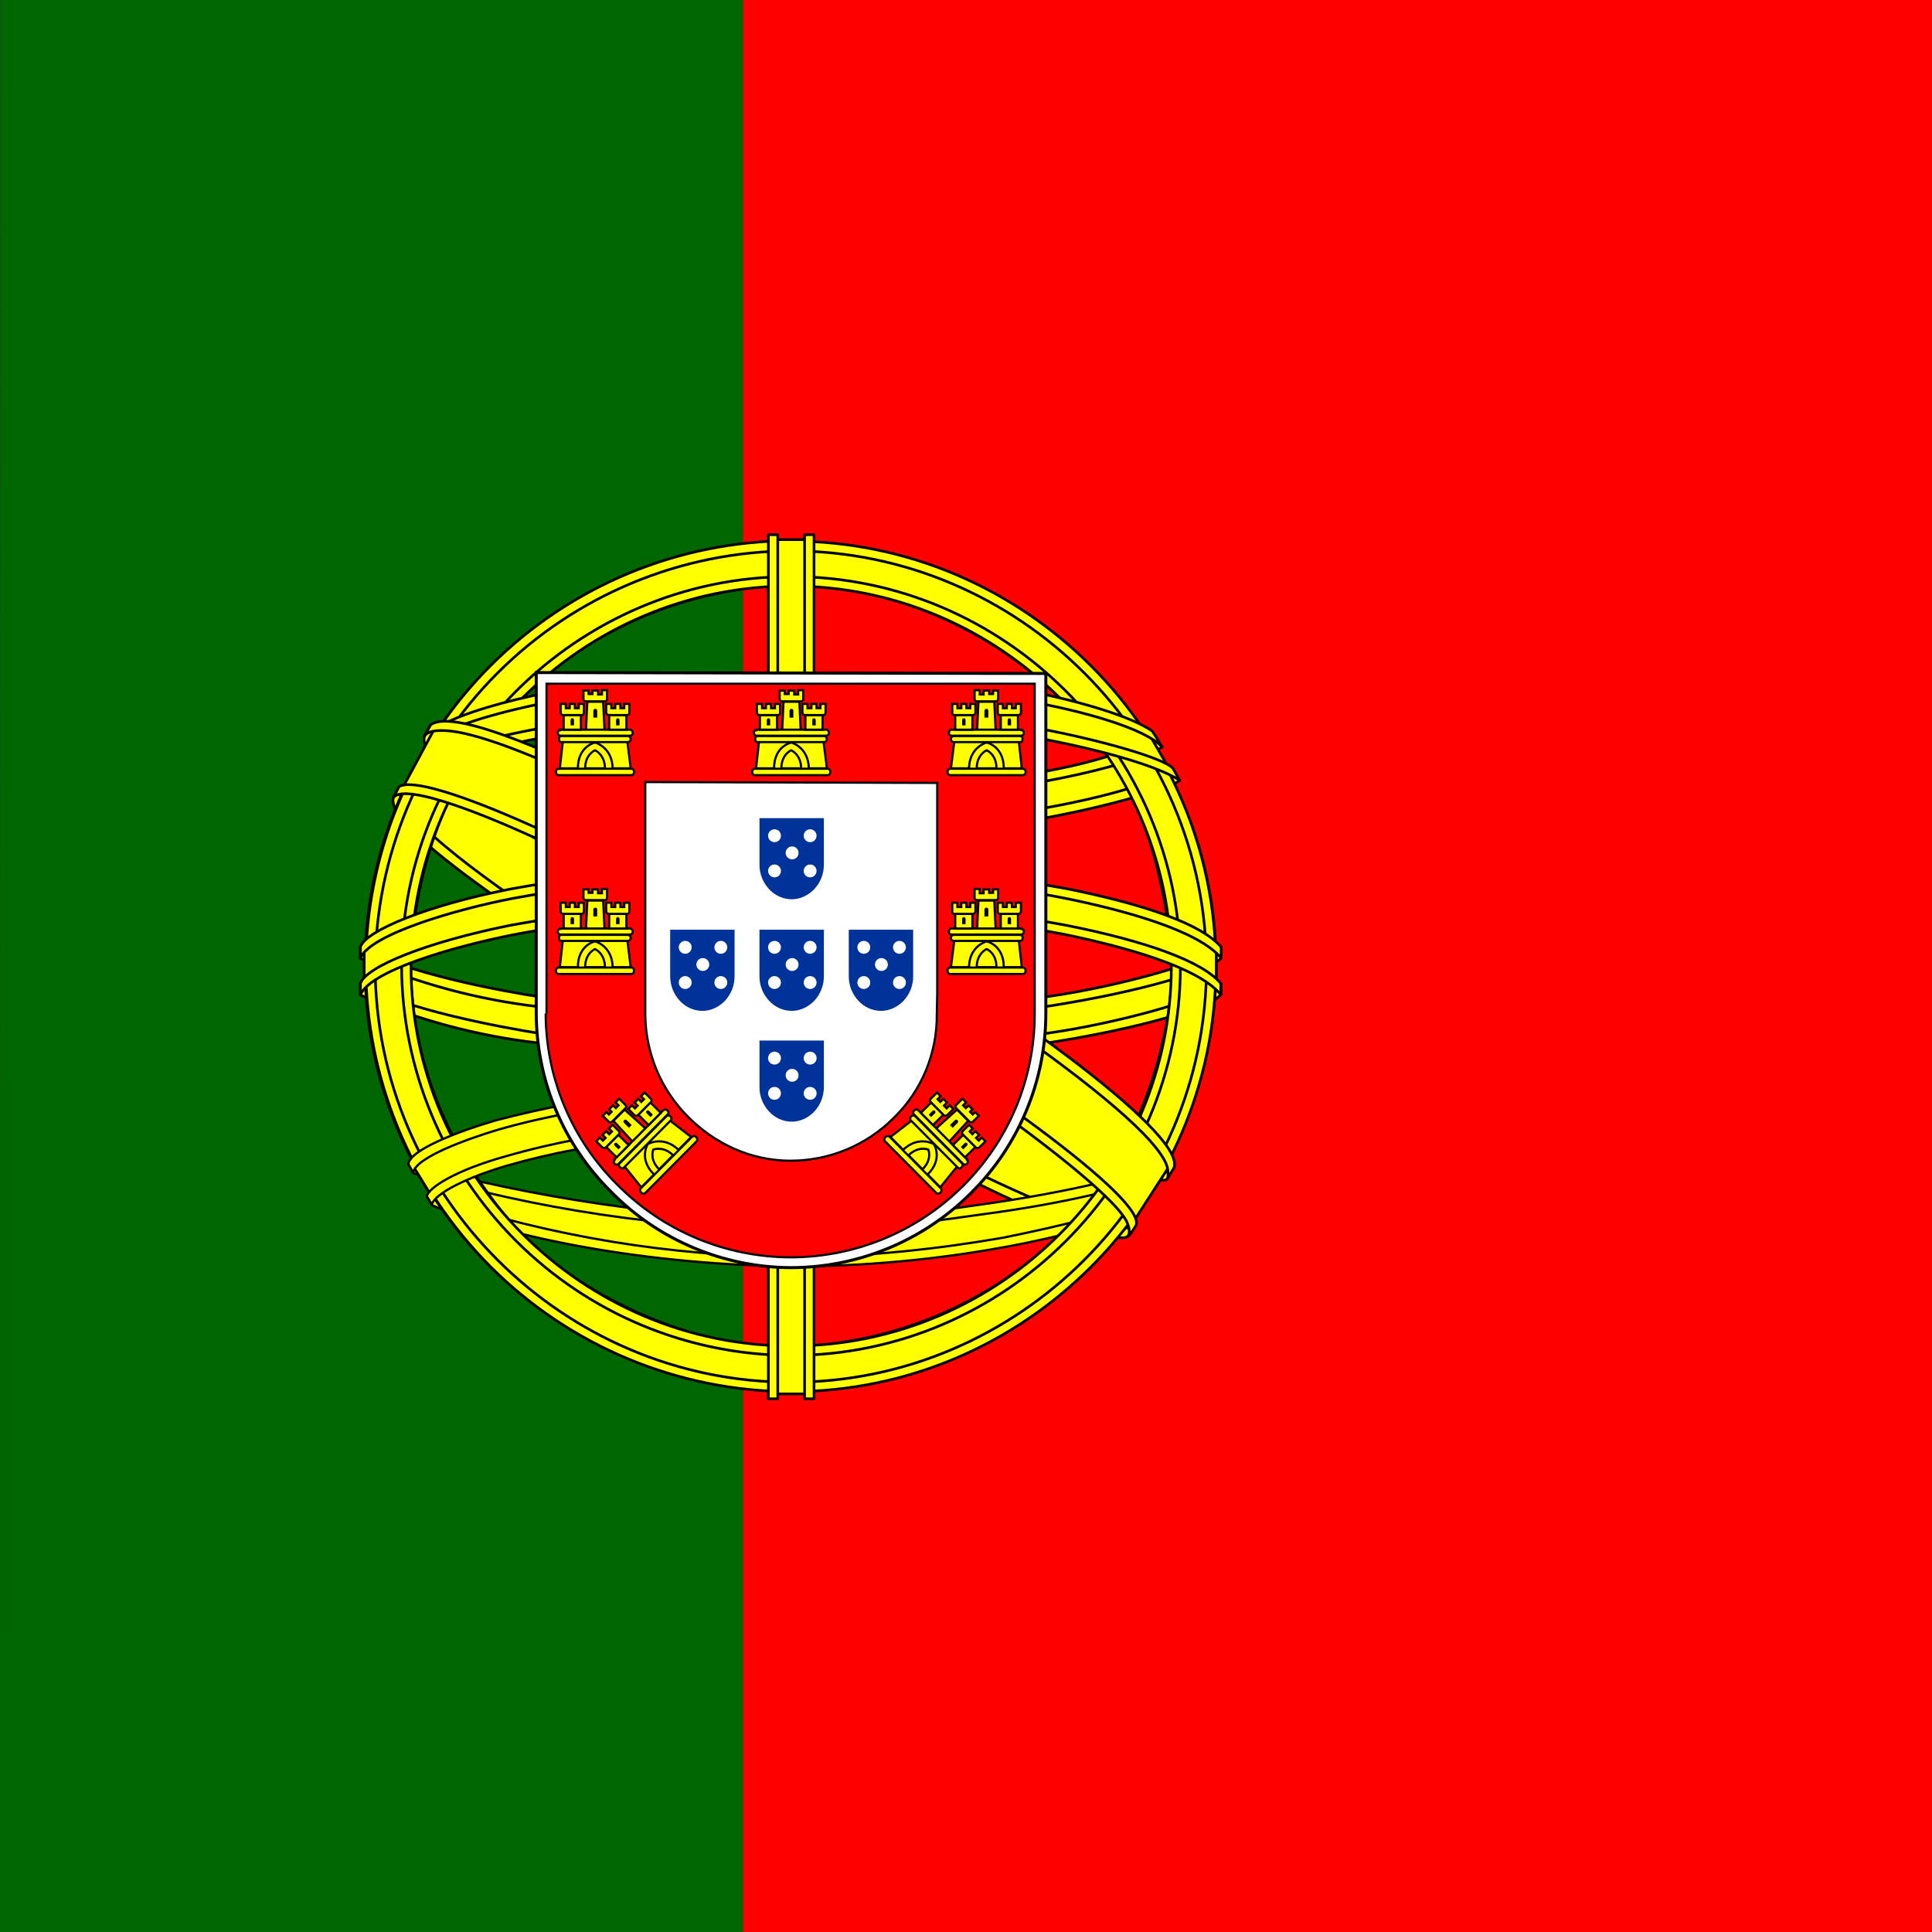 <svg width="52" height="52" viewBox="0 0 52 52" fill="none" xmlns="http://www.w3.org/2000/svg">
<rect x="0" y="0" width="52" height="52" fill="#333333" stroke="none"/>
<g clip-path="url(#clip0_10166_183946)">
<path d="M19.011 0H52V52H19L19.011 0Z" fill="#FF0000"/>
<path d="M0.01 0H20V52H0L0.01 0Z" fill="#006600"/>
<path fill-rule="evenodd" clip-rule="evenodd" d="M30.339 33.17C26.845 33.069 10.839 23.075 10.738 21.481L11.611 20.008C13.195 22.314 29.567 32.033 31.172 31.688L30.339 33.17Z" fill="#FFFF00" stroke="black" stroke-width="0.071" stroke-linecap="round" stroke-linejoin="round"/>
<path fill-rule="evenodd" clip-rule="evenodd" d="M11.428 19.805C11.113 20.648 15.602 23.421 21.006 26.711C26.409 29.992 31.06 32.023 31.416 31.738L31.568 31.444C31.507 31.546 31.345 31.576 31.101 31.505C29.638 31.078 25.83 29.331 21.117 26.477C16.405 23.624 12.302 20.983 11.672 19.866C11.62 19.762 11.596 19.647 11.601 19.531H11.581L11.448 19.764L11.428 19.805ZM30.42 33.211C30.36 33.323 30.248 33.323 30.045 33.313C28.735 33.16 24.763 31.231 20.091 28.427C14.627 25.157 10.118 22.181 10.616 21.41L10.748 21.166L10.768 21.176C10.331 22.496 19.665 27.828 20.213 28.174C25.606 31.525 30.166 33.475 30.573 32.967L30.42 33.211Z" fill="#FFFF00" stroke="black" stroke-width="0.071" stroke-linecap="round" stroke-linejoin="round"/>
<path fill-rule="evenodd" clip-rule="evenodd" d="M21.32 22.445C24.804 22.415 29.12 21.968 31.599 20.983L31.07 20.11C29.598 20.922 25.271 21.46 21.29 21.531C16.577 21.491 13.256 21.054 11.591 19.937L11.083 20.861C14.15 22.151 17.278 22.435 21.32 22.445Z" fill="#FFFF00" stroke="black" stroke-width="0.071" stroke-linecap="round" stroke-linejoin="round"/>
<path fill-rule="evenodd" clip-rule="evenodd" d="M31.751 21.003C31.66 21.135 30.045 21.694 27.658 22.1C25.553 22.416 23.428 22.572 21.3 22.567C19.262 22.576 17.227 22.448 15.206 22.181C12.718 21.785 11.418 21.237 10.941 21.044L11.063 20.81C12.413 21.343 13.821 21.718 15.257 21.927C17.261 22.19 19.28 22.315 21.3 22.303C23.411 22.305 25.519 22.148 27.607 21.836C30.045 21.44 31.385 20.932 31.568 20.699L31.751 21.003ZM31.273 20.11C31.009 20.313 29.689 20.79 27.373 21.156C25.372 21.443 23.352 21.585 21.331 21.582C19.381 21.597 17.433 21.471 15.501 21.206C13.134 20.902 11.885 20.343 11.438 20.181L11.57 19.947C11.916 20.13 13.134 20.617 15.531 20.963C17.454 21.212 19.392 21.331 21.331 21.318C23.336 21.321 25.338 21.178 27.323 20.892C29.659 20.567 30.918 19.977 31.111 19.825L31.273 20.11ZM9.844 26.65C11.997 27.808 16.76 28.397 21.28 28.438C25.393 28.438 30.756 27.798 32.756 26.731L32.695 25.574C32.076 26.559 26.338 27.503 21.239 27.463C16.141 27.422 11.408 26.63 9.834 25.614V26.65" fill="#FFFF00"/>
<path d="M9.844 26.65C11.997 27.808 16.76 28.397 21.28 28.438C25.393 28.438 30.756 27.798 32.756 26.731L32.695 25.574C32.076 26.559 26.338 27.503 21.239 27.463C16.141 27.422 11.408 26.63 9.834 25.614V26.65M31.751 21.003C31.66 21.135 30.045 21.694 27.658 22.1C25.553 22.416 23.428 22.572 21.3 22.567C19.262 22.576 17.227 22.448 15.206 22.181C12.718 21.785 11.418 21.237 10.941 21.044L11.063 20.81C12.413 21.343 13.821 21.718 15.257 21.927C17.261 22.19 19.28 22.315 21.3 22.303C23.411 22.305 25.519 22.148 27.607 21.836C30.045 21.44 31.385 20.932 31.568 20.699L31.751 21.003ZM31.273 20.11C31.009 20.313 29.689 20.79 27.373 21.156C25.372 21.443 23.352 21.585 21.331 21.582C19.381 21.597 17.433 21.471 15.501 21.206C13.134 20.902 11.885 20.343 11.438 20.181L11.57 19.947C11.916 20.13 13.134 20.617 15.531 20.963C17.454 21.212 19.392 21.331 21.331 21.318C23.336 21.321 25.338 21.178 27.323 20.892C29.659 20.567 30.918 19.977 31.111 19.825L31.273 20.11Z" stroke="black" stroke-width="0.071" stroke-linecap="round" stroke-linejoin="round"/>
<path fill-rule="evenodd" clip-rule="evenodd" d="M32.868 26.488V26.762C32.563 27.128 30.674 27.676 28.308 28.052C25.964 28.392 23.598 28.555 21.229 28.539C18.446 28.539 16.232 28.336 14.506 28.072C12.849 27.884 11.23 27.449 9.702 26.782V26.457C10.758 27.158 13.591 27.666 14.546 27.818C16.252 28.082 18.456 28.275 21.229 28.275C24.144 28.275 26.48 28.072 28.267 27.798C29.974 27.554 32.391 26.914 32.868 26.488ZM32.868 25.503V25.787C32.563 26.142 30.674 26.691 28.308 27.067C25.964 27.407 23.598 27.57 21.229 27.554C18.446 27.554 16.232 27.351 14.516 27.097C12.855 26.906 11.232 26.468 9.702 25.797V25.472C10.758 26.173 13.591 26.691 14.546 26.833C16.263 27.097 18.466 27.3 21.229 27.3C24.144 27.3 26.48 27.097 28.267 26.813C29.974 26.569 32.391 25.929 32.868 25.503ZM21.27 32.967C16.334 32.937 12.098 31.627 11.205 31.403L11.855 32.419C13.429 33.089 17.563 34.084 21.32 33.973C25.078 33.861 28.359 33.567 30.664 32.449L31.334 31.383C29.76 32.124 24.398 32.967 21.28 32.967" fill="#FFFF00"/>
<path d="M21.27 32.967C16.334 32.937 12.098 31.627 11.205 31.403L11.855 32.419C13.429 33.089 17.563 34.084 21.32 33.973C25.078 33.861 28.359 33.567 30.664 32.449L31.334 31.383C29.76 32.124 24.398 32.967 21.28 32.967M32.868 26.488V26.762C32.563 27.128 30.674 27.676 28.308 28.052C25.964 28.392 23.598 28.555 21.229 28.539C18.446 28.539 16.232 28.336 14.506 28.072C12.849 27.884 11.23 27.449 9.702 26.782V26.457C10.758 27.158 13.591 27.666 14.546 27.818C16.252 28.082 18.456 28.275 21.229 28.275C24.144 28.275 26.48 28.072 28.267 27.798C29.974 27.554 32.391 26.914 32.868 26.488ZM32.868 25.503V25.787C32.563 26.142 30.674 26.691 28.308 27.067C25.964 27.407 23.598 27.57 21.229 27.554C18.446 27.554 16.232 27.351 14.516 27.097C12.855 26.906 11.232 26.468 9.702 25.797V25.472C10.758 26.173 13.591 26.691 14.546 26.833C16.263 27.097 18.466 27.3 21.229 27.3C24.144 27.3 26.48 27.097 28.267 26.813C29.974 26.569 32.391 25.929 32.868 25.503Z" stroke="black" stroke-width="0.071" stroke-linecap="round" stroke-linejoin="round"/>
<path fill-rule="evenodd" clip-rule="evenodd" d="M30.918 32.206C30.819 32.356 30.718 32.505 30.613 32.653C29.461 33.035 28.283 33.337 27.089 33.556C25.173 33.909 23.228 34.086 21.28 34.085C16.902 34.024 13.317 33.17 11.631 32.439L11.489 32.206L11.52 32.165L11.743 32.256C14.827 33.278 18.052 33.809 21.3 33.831C23.331 33.841 25.363 33.597 26.998 33.313C29.517 32.805 30.532 32.429 30.847 32.256L30.918 32.206ZM31.497 31.251H31.507C31.434 31.38 31.359 31.509 31.284 31.637C30.705 31.84 29.12 32.307 26.815 32.632C25.291 32.835 24.347 33.038 21.331 33.099C17.875 33.062 14.44 32.55 11.123 31.576L11.002 31.322C14.37 32.246 17.839 32.758 21.331 32.846C24.093 32.785 25.271 32.581 26.774 32.368C29.466 31.962 30.817 31.515 31.223 31.383C31.22 31.376 31.216 31.369 31.213 31.363L31.497 31.251Z" fill="#FFFF00" stroke="black" stroke-width="0.061" stroke-linecap="round" stroke-linejoin="round"/>
<path fill-rule="evenodd" clip-rule="evenodd" d="M31.558 25.736C31.578 28.986 29.913 31.911 28.572 33.201C26.603 35.116 23.976 36.206 21.229 36.248C17.948 36.309 14.861 34.166 14.028 33.231C12.403 31.393 11.083 29.067 11.042 25.919C11.245 22.364 12.637 19.896 14.658 18.2C16.614 16.591 19.073 15.722 21.605 15.742C24.184 15.813 27.211 17.083 29.293 19.602C30.654 21.247 31.253 23.035 31.558 25.746V25.736ZM21.259 14.605C27.556 14.605 32.736 19.734 32.736 26.01C32.717 29.042 31.5 31.943 29.35 34.08C27.199 36.217 24.291 37.416 21.259 37.416C14.963 37.416 9.824 32.297 9.824 26.01C9.824 19.724 14.963 14.605 21.259 14.605Z" fill="#FFFF00" stroke="black" stroke-width="0.071" stroke-linecap="round" stroke-linejoin="round"/>
<path fill-rule="evenodd" clip-rule="evenodd" d="M21.29 14.564C27.587 14.564 32.726 19.713 32.726 26.01C32.726 32.307 27.587 37.456 21.29 37.456C18.255 37.448 15.347 36.239 13.202 34.092C11.056 31.944 9.849 29.035 9.844 26C9.852 22.967 11.06 20.06 13.205 17.915C15.35 15.771 18.257 14.562 21.29 14.554V14.564ZM10.098 26.01C10.098 32.165 15.156 37.203 21.29 37.203C27.424 37.203 32.472 32.165 32.472 26.01C32.472 19.856 27.424 14.828 21.29 14.828C18.327 14.839 15.488 16.02 13.391 18.115C11.295 20.209 10.111 23.047 10.098 26.01Z" fill="#FFFF00" stroke="black" stroke-width="0.071" stroke-linecap="round" stroke-linejoin="round"/>
<path fill-rule="evenodd" clip-rule="evenodd" d="M21.3 15.519C27.038 15.519 31.771 20.242 31.771 26C31.771 31.769 27.038 36.481 21.3 36.481C18.522 36.473 15.86 35.367 13.894 33.403C11.928 31.44 10.819 28.778 10.809 26C10.809 20.242 15.541 15.519 21.29 15.519H21.3ZM11.063 26C11.063 31.627 15.684 36.227 21.3 36.227C26.906 36.227 31.527 31.627 31.527 26C31.527 20.374 26.906 15.773 21.29 15.773C15.674 15.773 11.063 20.374 11.063 26Z" fill="#FFFF00" stroke="black" stroke-width="0.071" stroke-linecap="round" stroke-linejoin="round"/>
<path fill-rule="evenodd" clip-rule="evenodd" d="M21.757 14.524H20.772V37.517H21.757V14.524Z" fill="#FFFF00" stroke="black" stroke-width="0.071" stroke-linecap="round" stroke-linejoin="round"/>
<path fill-rule="evenodd" clip-rule="evenodd" d="M21.656 14.392H21.91V37.649H21.656V14.392ZM20.681 14.392H20.934V37.649H20.681V14.392Z" fill="#FFFF00" stroke="black" stroke-width="0.071" stroke-linecap="round" stroke-linejoin="round"/>
<path fill-rule="evenodd" clip-rule="evenodd" d="M32.736 26.457V25.594L32.045 24.954L28.115 23.908L22.448 23.329L15.643 23.674L10.778 24.832L9.803 25.564V26.406L12.281 25.289L18.172 24.375H23.839L28.003 24.832L30.888 25.533L32.736 26.457Z" fill="#FFFF00" stroke="black" stroke-width="0.071" stroke-linecap="round" stroke-linejoin="round"/>
<path fill-rule="evenodd" clip-rule="evenodd" d="M21.29 24.243C23.773 24.233 26.252 24.454 28.694 24.903C30.837 25.33 32.35 25.868 32.858 26.467V26.772C32.248 26.02 30.217 25.472 28.643 25.147C26.581 24.751 23.971 24.497 21.29 24.497C18.446 24.497 15.806 24.771 13.774 25.167C12.149 25.492 9.976 26.132 9.702 26.772V26.467C9.854 26.02 11.469 25.36 13.744 24.903C16.234 24.452 18.76 24.231 21.29 24.243ZM21.29 23.258C23.776 23.248 26.258 23.469 28.704 23.918C30.837 24.345 32.36 24.883 32.868 25.492V25.787C32.248 25.035 30.207 24.487 28.643 24.172C26.581 23.766 23.971 23.512 21.29 23.512C18.776 23.504 16.267 23.729 13.795 24.182C12.22 24.487 9.956 25.157 9.702 25.787V25.482C9.854 25.046 11.509 24.365 13.744 23.928C16.233 23.473 18.759 23.249 21.29 23.258ZM21.239 18.251C25.495 18.231 29.212 18.85 30.908 19.724L31.527 20.79C30.055 19.998 26.043 19.165 21.239 19.297C17.329 19.317 13.155 19.724 11.052 20.841L11.794 19.602C13.52 18.708 17.583 18.261 21.239 18.251Z" fill="#FFFF00" stroke="black" stroke-width="0.071" stroke-linecap="round" stroke-linejoin="round"/>
<path fill-rule="evenodd" clip-rule="evenodd" d="M21.29 19.135C23.727 19.135 26.063 19.267 27.932 19.602C29.669 19.927 31.334 20.414 31.568 20.678L31.751 21.003C31.172 20.628 29.74 20.201 27.892 19.856C25.709 19.508 23.5 19.355 21.29 19.399C18.548 19.399 16.415 19.531 14.587 19.856C12.657 20.211 11.316 20.729 10.981 20.973L11.164 20.638C11.804 20.302 12.83 19.906 14.546 19.602C16.435 19.256 18.578 19.155 21.29 19.135ZM21.29 18.16C23.435 18.126 25.579 18.275 27.698 18.606C29.11 18.881 30.502 19.307 31.02 19.683L31.284 20.11C30.827 19.602 29.11 19.124 27.587 18.86C25.82 18.556 23.616 18.434 21.29 18.413C18.852 18.413 16.598 18.566 14.851 18.881C13.185 19.206 12.109 19.581 11.652 19.876L11.885 19.51C12.515 19.185 13.531 18.881 14.81 18.627C16.567 18.312 18.842 18.16 21.29 18.16ZM26.977 30.764C25.1 30.44 23.195 30.297 21.29 30.337C14.191 30.418 11.906 31.789 11.621 32.206L11.093 31.342C12.891 30.032 16.75 29.301 21.32 29.372C23.687 29.413 25.728 29.575 27.455 29.9L26.967 30.764" fill="#FFFF00"/>
<path d="M26.977 30.764C25.1 30.44 23.195 30.297 21.29 30.337C14.191 30.418 11.906 31.789 11.621 32.206L11.093 31.342C12.891 30.032 16.75 29.301 21.32 29.372C23.687 29.413 25.728 29.575 27.455 29.9L26.967 30.764M21.29 19.135C23.727 19.135 26.063 19.267 27.932 19.602C29.669 19.927 31.334 20.414 31.568 20.678L31.751 21.003C31.172 20.628 29.74 20.201 27.892 19.856C25.709 19.508 23.5 19.355 21.29 19.399C18.548 19.399 16.415 19.531 14.587 19.856C12.657 20.211 11.316 20.729 10.981 20.973L11.164 20.638C11.804 20.302 12.83 19.906 14.546 19.602C16.435 19.256 18.578 19.155 21.29 19.135ZM21.29 18.16C23.435 18.126 25.579 18.275 27.698 18.606C29.11 18.881 30.502 19.307 31.02 19.683L31.284 20.11C30.827 19.602 29.11 19.124 27.587 18.86C25.82 18.556 23.616 18.434 21.29 18.413C18.852 18.413 16.598 18.566 14.851 18.881C13.185 19.206 12.109 19.581 11.652 19.876L11.885 19.51C12.515 19.185 13.531 18.881 14.81 18.627C16.567 18.312 18.842 18.16 21.29 18.16Z" stroke="black" stroke-width="0.071" stroke-linecap="round" stroke-linejoin="round"/>
<path fill-rule="evenodd" clip-rule="evenodd" d="M21.249 30.215C23.22 30.245 25.16 30.317 27.038 30.672L26.896 30.916C25.035 30.595 23.148 30.448 21.259 30.479C18.639 30.459 15.978 30.703 13.683 31.363C12.952 31.566 11.753 32.033 11.621 32.419L11.489 32.196C11.53 31.972 12.261 31.495 13.622 31.119C16.263 30.357 18.731 30.235 21.239 30.205L21.249 30.215ZM21.341 29.22C23.421 29.218 25.497 29.398 27.546 29.758L27.404 30.012C25.407 29.647 23.381 29.47 21.351 29.484C18.72 29.484 15.938 29.677 13.399 30.408C12.586 30.652 11.164 31.16 11.123 31.566L10.992 31.332C11.022 30.967 12.241 30.479 13.348 30.154C15.956 29.472 18.646 29.157 21.341 29.22Z" fill="#FFFF00" stroke="black" stroke-width="0.061" stroke-linecap="round" stroke-linejoin="round"/>
<path fill-rule="evenodd" clip-rule="evenodd" d="M31.416 31.474L30.563 32.795L28.115 30.621L21.757 26.356L14.597 22.415L10.87 21.145L11.662 19.673L11.936 19.531L14.252 20.11L21.869 24.04L26.267 26.813L29.953 29.453L31.456 31.19L31.416 31.474Z" fill="#FFFF00" stroke="black" stroke-width="0.071" stroke-linecap="round" stroke-linejoin="round"/>
<path fill-rule="evenodd" clip-rule="evenodd" d="M10.738 21.176C11.398 20.739 16.192 22.872 21.199 25.899C26.206 28.935 30.989 32.358 30.563 33.008L30.42 33.221L30.349 33.272C30.37 33.272 30.441 33.17 30.349 32.937C30.126 32.236 26.744 29.535 21.107 26.132C15.623 22.862 11.053 20.892 10.595 21.46L10.738 21.176ZM31.588 31.454C31.995 30.642 27.556 27.29 22.041 24.03C16.405 20.831 12.332 18.952 11.591 19.51L11.428 19.815C11.428 19.825 11.428 19.795 11.469 19.764C11.601 19.652 11.824 19.663 11.926 19.663C13.206 19.673 16.862 21.349 21.981 24.294C24.225 25.594 31.466 30.245 31.436 31.546C31.436 31.657 31.446 31.677 31.406 31.738L31.588 31.454Z" fill="#FFFF00" stroke="black" stroke-width="0.071" stroke-linecap="round" stroke-linejoin="round"/>
<path d="M14.433 27.266C14.434 28.163 14.614 29.051 14.961 29.878C15.308 30.705 15.816 31.455 16.455 32.085C17.086 32.726 17.838 33.235 18.667 33.584C19.496 33.933 20.386 34.115 21.285 34.119C23.105 34.118 24.851 33.395 26.138 32.108C26.775 31.475 27.28 30.722 27.625 29.893C27.971 29.064 28.148 28.175 28.149 27.278V18.126L14.433 18.102V27.266Z" fill="white" stroke="black" stroke-width="0.081"/>
<path d="M14.687 27.278C14.689 28.138 14.862 28.99 15.195 29.783C15.528 30.576 16.015 31.296 16.628 31.9C17.858 33.137 19.529 33.835 21.273 33.841C23.015 33.842 24.686 33.152 25.919 31.923C26.529 31.318 27.014 30.598 27.346 29.805C27.677 29.011 27.848 28.16 27.849 27.301V18.403H14.71V27.278M25.226 21.072V26.723L25.214 27.312C25.218 27.829 25.117 28.34 24.919 28.817C24.72 29.293 24.428 29.725 24.058 30.086C23.324 30.823 22.326 31.239 21.285 31.241C20.199 31.241 19.24 30.779 18.523 30.063C17.786 29.328 17.37 28.33 17.368 27.289V21.049L25.226 21.072Z" fill="#FF0000"/>
<path d="M14.687 27.278C14.689 28.138 14.862 28.99 15.195 29.783C15.528 30.576 16.015 31.296 16.628 31.9C17.858 33.137 19.529 33.835 21.273 33.841C23.015 33.842 24.686 33.152 25.919 31.923C26.529 31.318 27.014 30.598 27.346 29.805C27.677 29.011 27.848 28.16 27.849 27.301V18.403H14.71V27.278M25.226 21.072V26.723L25.214 27.312C25.218 27.829 25.117 28.34 24.919 28.817C24.72 29.293 24.428 29.725 24.058 30.086C23.324 30.823 22.326 31.239 21.285 31.241C20.199 31.241 19.24 30.779 18.523 30.063C17.786 29.328 17.37 28.33 17.368 27.289V21.049L25.226 21.072Z" stroke="black" stroke-width="0.058"/>
<path d="M15.542 20.725C15.554 20.09 16.004 19.939 16.004 19.939C16.016 19.939 16.501 20.101 16.501 20.737H15.542" fill="#FFFF00"/>
<path d="M15.149 19.951L15.068 20.679H15.554C15.554 20.078 16.016 19.986 16.016 19.986C16.027 19.986 16.478 20.113 16.49 20.679H16.975L16.883 19.939H15.149V19.951ZM15.034 20.691H16.998C17.033 20.691 17.067 20.725 17.067 20.771C17.067 20.829 17.033 20.864 16.998 20.864H15.034C14.999 20.864 14.964 20.829 14.964 20.771C14.964 20.725 14.999 20.691 15.045 20.691H15.034Z" fill="#FFFF00" stroke="black" stroke-width="0.058"/>
<path d="M15.75 20.679C15.75 20.298 16.016 20.194 16.016 20.194C16.016 20.194 16.282 20.309 16.282 20.679H15.75ZM15.08 19.639H16.963C16.998 19.639 17.033 19.685 17.033 19.731C17.033 19.766 16.998 19.801 16.963 19.801H15.08C15.045 19.801 15.011 19.766 15.011 19.72C15.011 19.685 15.045 19.651 15.08 19.651V19.639ZM15.126 19.812H16.906C16.94 19.812 16.975 19.847 16.975 19.893C16.975 19.939 16.94 19.974 16.906 19.974H15.115C15.068 19.974 15.045 19.939 15.045 19.893C15.045 19.847 15.068 19.812 15.115 19.812H15.126ZM15.704 18.587H15.843V18.68H15.947V18.587H16.097V18.691H16.201V18.576H16.34V18.807C16.34 18.853 16.316 18.876 16.282 18.876H15.773C15.739 18.876 15.704 18.853 15.704 18.819V18.587ZM16.235 18.899L16.27 19.639H15.773L15.808 18.888H16.235" fill="#FFFF00"/>
<path d="M16.235 18.899L16.27 19.639H15.773L15.808 18.888H16.235M15.75 20.679C15.75 20.298 16.016 20.194 16.016 20.194C16.016 20.194 16.282 20.309 16.282 20.679H15.75ZM15.08 19.639H16.963C16.998 19.639 17.033 19.685 17.033 19.731C17.033 19.766 16.998 19.801 16.963 19.801H15.08C15.045 19.801 15.011 19.766 15.011 19.72C15.011 19.685 15.045 19.651 15.08 19.651V19.639ZM15.126 19.812H16.906C16.94 19.812 16.975 19.847 16.975 19.893C16.975 19.939 16.94 19.974 16.906 19.974H15.115C15.068 19.974 15.045 19.939 15.045 19.893C15.045 19.847 15.068 19.812 15.115 19.812H15.126ZM15.704 18.587H15.843V18.68H15.947V18.587H16.097V18.691H16.201V18.576H16.34V18.807C16.34 18.853 16.316 18.876 16.282 18.876H15.773C15.739 18.876 15.704 18.853 15.704 18.819V18.587Z" stroke="black" stroke-width="0.058"/>
<path d="M15.635 19.246V19.639H15.172V19.246H15.635Z" fill="#FFFF00" stroke="black" stroke-width="0.058"/>
<path d="M16.86 19.246V19.639H16.397V19.246H16.86Z" fill="#FFFF00" stroke="black" stroke-width="0.058"/>
<path d="M15.091 18.946H15.23V19.061H15.334V18.946H15.473V19.061H15.577V18.946H15.716V19.177C15.716 19.223 15.692 19.246 15.658 19.246H15.161C15.142 19.246 15.125 19.239 15.112 19.226C15.099 19.213 15.091 19.195 15.091 19.177V18.946Z" fill="#FFFF00" stroke="black" stroke-width="0.058"/>
<path d="M16.316 18.946H16.455V19.061H16.559V18.946H16.698V19.061H16.802V18.946H16.94V19.177C16.94 19.223 16.917 19.246 16.883 19.246H16.386C16.367 19.246 16.35 19.239 16.337 19.226C16.324 19.213 16.316 19.195 16.316 19.177V18.946Z" fill="#FFFF00" stroke="black" stroke-width="0.058"/>
<path d="M15.97 19.131C15.97 19.061 16.074 19.061 16.074 19.131V19.315H15.97V19.131Z" fill="black"/>
<path d="M15.357 19.385C15.357 19.315 15.45 19.315 15.45 19.385V19.523H15.357V19.385Z" fill="black"/>
<path d="M16.582 19.385C16.582 19.315 16.675 19.315 16.675 19.385V19.523H16.582V19.385Z" fill="black"/>
<path d="M15.542 26.076C15.554 25.441 16.004 25.29 16.004 25.29C16.016 25.29 16.501 25.452 16.501 26.088H15.542" fill="#FFFF00"/>
<path d="M15.149 25.302L15.068 26.03H15.554C15.554 25.429 16.016 25.337 16.016 25.337C16.027 25.337 16.478 25.464 16.49 26.03H16.975L16.883 25.29H15.149V25.302ZM15.034 26.041H16.998C17.033 26.041 17.067 26.076 17.067 26.122C17.067 26.18 17.033 26.215 16.998 26.215H15.034C14.999 26.215 14.964 26.18 14.964 26.122C14.964 26.076 14.999 26.041 15.045 26.041H15.034Z" fill="#FFFF00" stroke="black" stroke-width="0.058"/>
<path d="M15.75 26.03C15.75 25.648 16.016 25.544 16.016 25.544C16.016 25.544 16.282 25.66 16.282 26.03H15.75ZM15.08 24.99H16.963C16.998 24.99 17.033 25.036 17.033 25.082C17.033 25.117 16.998 25.152 16.963 25.152H15.08C15.045 25.152 15.011 25.117 15.011 25.071C15.011 25.036 15.045 25.001 15.08 25.001V24.99ZM15.126 25.163H16.906C16.94 25.163 16.975 25.198 16.975 25.244C16.975 25.29 16.94 25.325 16.906 25.325H15.115C15.068 25.325 15.045 25.29 15.045 25.244C15.045 25.198 15.068 25.163 15.115 25.163H15.126ZM15.704 23.938H15.843V24.031H15.947V23.938H16.097V24.042H16.201V23.927H16.34V24.158C16.34 24.204 16.316 24.227 16.282 24.227H15.773C15.739 24.227 15.704 24.204 15.704 24.169V23.938ZM16.235 24.25L16.27 24.99H15.773L15.808 24.239H16.235" fill="#FFFF00"/>
<path d="M16.235 24.25L16.27 24.99H15.773L15.808 24.239H16.235M15.75 26.03C15.75 25.648 16.016 25.544 16.016 25.544C16.016 25.544 16.282 25.66 16.282 26.03H15.75ZM15.08 24.99H16.963C16.998 24.99 17.033 25.036 17.033 25.082C17.033 25.117 16.998 25.152 16.963 25.152H15.08C15.045 25.152 15.011 25.117 15.011 25.071C15.011 25.036 15.045 25.001 15.08 25.001V24.99ZM15.126 25.163H16.906C16.94 25.163 16.975 25.198 16.975 25.244C16.975 25.29 16.94 25.325 16.906 25.325H15.115C15.068 25.325 15.045 25.29 15.045 25.244C15.045 25.198 15.068 25.163 15.115 25.163H15.126ZM15.704 23.938H15.843V24.031H15.947V23.938H16.097V24.042H16.201V23.927H16.34V24.158C16.34 24.204 16.316 24.227 16.282 24.227H15.773C15.739 24.227 15.704 24.204 15.704 24.169V23.938Z" stroke="black" stroke-width="0.058"/>
<path d="M15.635 24.597V24.99H15.172V24.597H15.635Z" fill="#FFFF00" stroke="black" stroke-width="0.058"/>
<path d="M16.86 24.597V24.99H16.397V24.597H16.86Z" fill="#FFFF00" stroke="black" stroke-width="0.058"/>
<path d="M15.091 24.297H15.23V24.412H15.334V24.297H15.473V24.412H15.577V24.297H15.716V24.528C15.716 24.574 15.692 24.597 15.658 24.597H15.161C15.143 24.597 15.125 24.59 15.112 24.577C15.099 24.564 15.091 24.546 15.091 24.528V24.297Z" fill="#FFFF00" stroke="black" stroke-width="0.058"/>
<path d="M16.316 24.297H16.455V24.412H16.559V24.297H16.698V24.412H16.802V24.297H16.94V24.528C16.94 24.574 16.917 24.597 16.883 24.597H16.386C16.367 24.597 16.35 24.59 16.337 24.577C16.324 24.564 16.316 24.546 16.316 24.528V24.297Z" fill="#FFFF00" stroke="black" stroke-width="0.058"/>
<path d="M15.97 24.481C15.97 24.412 16.074 24.412 16.074 24.481V24.666H15.97V24.481Z" fill="black"/>
<path d="M15.357 24.736C15.357 24.666 15.45 24.666 15.45 24.736V24.874H15.357V24.736Z" fill="black"/>
<path d="M16.582 24.736C16.582 24.666 16.675 24.666 16.675 24.736V24.874H16.582V24.736Z" fill="black"/>
<path d="M17.628 31.652C17.185 31.196 17.396 30.77 17.396 30.77C17.404 30.762 17.86 30.532 18.311 30.979L17.636 31.66" fill="#FFFF00"/>
<path d="M16.801 31.385L17.261 31.955L17.603 31.611C17.177 31.188 17.437 30.794 17.437 30.794C17.445 30.786 17.852 30.556 18.262 30.947L18.604 30.602L18.015 30.147L16.793 31.377L16.801 31.385ZM17.245 31.988L18.629 30.594C18.653 30.57 18.702 30.569 18.735 30.602C18.776 30.643 18.776 30.692 18.752 30.716L17.368 32.11C17.343 32.135 17.294 32.135 17.253 32.094C17.22 32.062 17.22 32.013 17.253 31.98L17.245 31.988Z" fill="#FFFF00" stroke="black" stroke-width="0.058"/>
<path d="M17.741 31.472C17.471 31.203 17.584 30.941 17.584 30.941C17.584 30.941 17.854 30.834 18.116 31.094L17.741 31.472ZM16.531 31.214L17.858 29.878C17.883 29.853 17.94 29.861 17.973 29.894C17.997 29.918 17.997 29.967 17.973 29.992L16.646 31.328C16.621 31.353 16.572 31.353 16.54 31.321C16.515 31.296 16.515 31.247 16.539 31.223L16.531 31.214ZM16.687 31.304L17.941 30.041C17.965 30.016 18.014 30.016 18.047 30.049C18.08 30.081 18.08 30.13 18.055 30.155L16.793 31.426C16.761 31.459 16.72 31.451 16.687 31.418C16.654 31.386 16.646 31.345 16.678 31.312L16.687 31.304ZM16.225 30.031L16.322 29.932L16.388 29.997L16.461 29.924L16.396 29.858L16.501 29.752L16.575 29.825L16.648 29.751L16.567 29.67L16.664 29.572L16.828 29.734C16.861 29.767 16.861 29.8 16.837 29.824L16.478 30.185C16.454 30.21 16.413 30.218 16.389 30.194L16.225 30.031ZM16.82 29.873L17.37 30.37L17.02 30.722L16.511 30.169L16.812 29.865" fill="#FFFF00"/>
<path d="M16.82 29.873L17.37 30.37L17.02 30.722L16.511 30.169L16.812 29.865M17.741 31.472C17.471 31.203 17.584 30.941 17.584 30.941C17.584 30.941 17.854 30.834 18.116 31.094L17.741 31.472ZM16.531 31.214L17.858 29.878C17.883 29.853 17.94 29.861 17.973 29.894C17.997 29.918 17.997 29.967 17.973 29.992L16.646 31.328C16.621 31.353 16.572 31.353 16.54 31.321C16.515 31.296 16.515 31.247 16.539 31.223L16.531 31.214ZM16.687 31.304L17.941 30.041C17.965 30.016 18.014 30.016 18.047 30.049C18.08 30.081 18.08 30.13 18.055 30.155L16.793 31.426C16.761 31.459 16.72 31.451 16.687 31.418C16.654 31.386 16.646 31.345 16.678 31.312L16.687 31.304ZM16.225 30.031L16.322 29.932L16.388 29.997L16.461 29.924L16.396 29.858L16.501 29.752L16.575 29.825L16.648 29.751L16.567 29.67L16.664 29.572L16.828 29.734C16.861 29.767 16.861 29.8 16.837 29.824L16.478 30.185C16.454 30.21 16.413 30.218 16.389 30.194L16.225 30.031Z" stroke="black" stroke-width="0.058"/>
<path d="M16.643 30.544L16.922 30.821L16.596 31.149L16.317 30.872L16.643 30.544Z" fill="#FFFF00" stroke="black" stroke-width="0.058"/>
<path d="M17.506 29.675L17.785 29.952L17.459 30.28L17.18 30.003L17.506 29.675Z" fill="#FFFF00" stroke="black" stroke-width="0.058"/>
<path d="M16.047 30.718L16.145 30.619L16.227 30.701L16.3 30.627L16.218 30.546L16.316 30.447L16.398 30.529L16.471 30.455L16.389 30.373L16.487 30.275L16.651 30.438C16.684 30.47 16.684 30.503 16.659 30.528L16.309 30.88C16.296 30.893 16.279 30.901 16.26 30.901C16.242 30.901 16.224 30.893 16.211 30.881L16.047 30.718Z" fill="#FFFF00" stroke="black" stroke-width="0.058"/>
<path d="M16.91 29.849L17.008 29.75L17.09 29.831L17.163 29.758L17.081 29.676L17.179 29.578L17.261 29.659L17.334 29.586L17.252 29.504L17.35 29.406L17.514 29.569C17.547 29.601 17.547 29.634 17.523 29.658L17.172 30.011C17.159 30.024 17.142 30.031 17.123 30.032C17.105 30.032 17.087 30.024 17.074 30.011L16.91 29.849Z" fill="#FFFF00" stroke="black" stroke-width="0.058"/>
<path d="M16.797 30.225C16.748 30.176 16.821 30.102 16.87 30.151L17.002 30.281L16.928 30.355L16.797 30.225Z" fill="black"/>
<path d="M16.546 30.838C16.497 30.79 16.562 30.724 16.611 30.773L16.71 30.87L16.645 30.936L16.546 30.838Z" fill="black"/>
<path d="M17.409 29.969C17.36 29.92 17.425 29.855 17.474 29.904L17.573 30.001L17.508 30.067L17.409 29.969Z" fill="black"/>
<path d="M20.823 20.725C20.834 20.09 21.285 19.94 21.285 19.94C21.297 19.94 21.782 20.101 21.782 20.737H20.823" fill="#FFFF00"/>
<path d="M20.43 19.951L20.349 20.679H20.834C20.834 20.078 21.297 19.986 21.297 19.986C21.308 19.986 21.759 20.113 21.77 20.679H22.256L22.163 19.94H20.43V19.951ZM20.314 20.691H22.279C22.314 20.691 22.348 20.725 22.348 20.772C22.348 20.829 22.314 20.864 22.279 20.864H20.314C20.28 20.864 20.245 20.829 20.245 20.772C20.245 20.725 20.28 20.691 20.326 20.691H20.314Z" fill="#FFFF00" stroke="black" stroke-width="0.058"/>
<path d="M21.031 20.679C21.031 20.298 21.297 20.194 21.297 20.194C21.297 20.194 21.562 20.309 21.562 20.679H21.031ZM20.361 19.639H22.244C22.279 19.639 22.314 19.685 22.314 19.732C22.314 19.766 22.279 19.801 22.244 19.801H20.361C20.326 19.801 20.291 19.766 20.291 19.72C20.291 19.685 20.326 19.651 20.361 19.651V19.639ZM20.407 19.812H22.186C22.221 19.812 22.256 19.847 22.256 19.893C22.256 19.94 22.221 19.974 22.186 19.974H20.395C20.349 19.974 20.326 19.94 20.326 19.893C20.326 19.847 20.349 19.812 20.395 19.812H20.407ZM20.985 18.588H21.123V18.68H21.227V18.588H21.378V18.692H21.482V18.576H21.62V18.807C21.62 18.853 21.597 18.877 21.562 18.877H21.054C21.019 18.877 20.985 18.853 20.985 18.819V18.588ZM21.516 18.9L21.551 19.639H21.054L21.089 18.888H21.516" fill="#FFFF00"/>
<path d="M21.516 18.9L21.551 19.639H21.054L21.089 18.888H21.516M21.031 20.679C21.031 20.298 21.297 20.194 21.297 20.194C21.297 20.194 21.562 20.309 21.562 20.679H21.031ZM20.361 19.639H22.244C22.279 19.639 22.314 19.685 22.314 19.732C22.314 19.766 22.279 19.801 22.244 19.801H20.361C20.326 19.801 20.291 19.766 20.291 19.72C20.291 19.685 20.326 19.651 20.361 19.651V19.639ZM20.407 19.812H22.186C22.221 19.812 22.256 19.847 22.256 19.893C22.256 19.94 22.221 19.974 22.186 19.974H20.395C20.349 19.974 20.326 19.94 20.326 19.893C20.326 19.847 20.349 19.812 20.395 19.812H20.407ZM20.985 18.588H21.123V18.68H21.227V18.588H21.378V18.692H21.482V18.576H21.62V18.807C21.62 18.853 21.597 18.877 21.562 18.877H21.054C21.019 18.877 20.985 18.853 20.985 18.819V18.588Z" stroke="black" stroke-width="0.058"/>
<path d="M20.915 19.246V19.639H20.453V19.246H20.915Z" fill="#FFFF00" stroke="black" stroke-width="0.058"/>
<path d="M22.14 19.246V19.639H21.678V19.246H22.14Z" fill="#FFFF00" stroke="black" stroke-width="0.058"/>
<path d="M20.372 18.946H20.511V19.061H20.615V18.946H20.753V19.061H20.858V18.946H20.996V19.177C20.996 19.223 20.973 19.246 20.938 19.246H20.442C20.423 19.246 20.405 19.239 20.392 19.226C20.38 19.213 20.372 19.195 20.372 19.177V18.946Z" fill="#FFFF00" stroke="black" stroke-width="0.058"/>
<path d="M21.597 18.946H21.736V19.061H21.84V18.946H21.978V19.061H22.082V18.946H22.221V19.177C22.221 19.223 22.198 19.246 22.163 19.246H21.666C21.648 19.246 21.63 19.239 21.617 19.226C21.604 19.213 21.597 19.195 21.597 19.177V18.946Z" fill="#FFFF00" stroke="black" stroke-width="0.058"/>
<path d="M21.25 19.131C21.25 19.061 21.354 19.061 21.354 19.131V19.316H21.25V19.131Z" fill="black"/>
<path d="M20.638 19.385C20.638 19.316 20.73 19.316 20.73 19.385V19.524H20.638V19.385Z" fill="black"/>
<path d="M21.863 19.385C21.863 19.316 21.955 19.316 21.955 19.385V19.524H21.863V19.385Z" fill="black"/>
<path d="M27.028 20.725C27.017 20.09 26.566 19.939 26.566 19.939C26.555 19.939 26.069 20.101 26.069 20.737H27.028" fill="#FFFF00"/>
<path d="M27.421 19.951L27.502 20.679H27.017C27.017 20.078 26.555 19.986 26.555 19.986C26.543 19.986 26.092 20.113 26.081 20.679H25.595L25.688 19.939H27.421V19.951ZM27.537 20.691H25.572C25.538 20.691 25.503 20.725 25.503 20.771C25.503 20.829 25.538 20.864 25.572 20.864H27.537C27.571 20.864 27.606 20.829 27.606 20.771C27.606 20.725 27.571 20.691 27.525 20.691H27.537Z" fill="#FFFF00" stroke="black" stroke-width="0.058"/>
<path d="M26.82 20.679C26.82 20.298 26.555 20.194 26.555 20.194C26.555 20.194 26.289 20.309 26.289 20.679H26.82ZM27.491 19.639H25.607C25.572 19.639 25.538 19.685 25.538 19.731C25.538 19.766 25.572 19.801 25.607 19.801H27.491C27.525 19.801 27.56 19.766 27.56 19.72C27.56 19.685 27.525 19.651 27.491 19.651V19.639ZM27.444 19.812H25.665C25.63 19.812 25.595 19.847 25.595 19.893C25.595 19.939 25.63 19.974 25.665 19.974H27.456C27.502 19.974 27.525 19.939 27.525 19.893C27.525 19.847 27.502 19.812 27.456 19.812H27.444ZM26.866 18.587H26.728V18.68H26.624V18.587H26.474V18.691H26.37V18.576H26.231V18.807C26.231 18.853 26.254 18.876 26.289 18.876H26.797C26.832 18.876 26.866 18.853 26.866 18.819V18.587ZM26.335 18.899L26.3 19.639H26.797L26.762 18.888H26.335" fill="#FFFF00"/>
<path d="M26.335 18.899L26.3 19.639H26.797L26.762 18.888H26.335M26.82 20.679C26.82 20.298 26.555 20.194 26.555 20.194C26.555 20.194 26.289 20.309 26.289 20.679H26.82ZM27.491 19.639H25.607C25.572 19.639 25.538 19.685 25.538 19.731C25.538 19.766 25.572 19.801 25.607 19.801H27.491C27.525 19.801 27.56 19.766 27.56 19.72C27.56 19.685 27.525 19.651 27.491 19.651V19.639ZM27.444 19.812H25.665C25.63 19.812 25.595 19.847 25.595 19.893C25.595 19.939 25.63 19.974 25.665 19.974H27.456C27.502 19.974 27.525 19.939 27.525 19.893C27.525 19.847 27.502 19.812 27.456 19.812H27.444ZM26.866 18.587H26.728V18.68H26.624V18.587H26.474V18.691H26.37V18.576H26.231V18.807C26.231 18.853 26.254 18.876 26.289 18.876H26.797C26.832 18.876 26.866 18.853 26.866 18.819V18.587Z" stroke="black" stroke-width="0.058"/>
<path d="M26.936 19.246V19.639H27.398V19.246H26.936Z" fill="#FFFF00" stroke="black" stroke-width="0.058"/>
<path d="M25.711 19.246V19.639H26.173V19.246H25.711Z" fill="#FFFF00" stroke="black" stroke-width="0.058"/>
<path d="M27.479 18.946H27.34V19.061H27.236V18.946H27.098V19.061H26.994V18.946H26.855V19.177C26.855 19.223 26.878 19.246 26.913 19.246H27.41C27.428 19.246 27.446 19.239 27.459 19.226C27.472 19.213 27.479 19.195 27.479 19.177V18.946Z" fill="#FFFF00" stroke="black" stroke-width="0.058"/>
<path d="M26.254 18.946H26.115V19.061H26.011V18.946H25.873V19.061H25.769V18.946H25.63V19.177C25.63 19.223 25.653 19.246 25.688 19.246H26.185C26.203 19.246 26.221 19.239 26.234 19.226C26.247 19.213 26.254 19.195 26.254 19.177V18.946Z" fill="#FFFF00" stroke="black" stroke-width="0.058"/>
<path d="M26.601 19.131C26.601 19.061 26.497 19.061 26.497 19.131V19.315H26.601V19.131Z" fill="black"/>
<path d="M27.213 19.385C27.213 19.315 27.121 19.315 27.121 19.385V19.523H27.213V19.385Z" fill="black"/>
<path d="M25.988 19.385C25.988 19.315 25.896 19.315 25.896 19.385V19.523H25.988V19.385Z" fill="black"/>
<path d="M27.028 26.076C27.017 25.441 26.566 25.29 26.566 25.29C26.555 25.29 26.069 25.452 26.069 26.088H27.028" fill="#FFFF00"/>
<path d="M27.421 25.302L27.502 26.03H27.017C27.017 25.429 26.555 25.337 26.555 25.337C26.543 25.337 26.092 25.464 26.081 26.03H25.595L25.688 25.29H27.421V25.302ZM27.537 26.041H25.572C25.538 26.041 25.503 26.076 25.503 26.122C25.503 26.18 25.538 26.215 25.572 26.215H27.537C27.571 26.215 27.606 26.18 27.606 26.122C27.606 26.076 27.571 26.041 27.525 26.041H27.537Z" fill="#FFFF00" stroke="black" stroke-width="0.058"/>
<path d="M26.82 26.03C26.82 25.648 26.555 25.544 26.555 25.544C26.555 25.544 26.289 25.66 26.289 26.03H26.82ZM27.491 24.99H25.607C25.572 24.99 25.538 25.036 25.538 25.082C25.538 25.117 25.572 25.152 25.607 25.152H27.491C27.525 25.152 27.56 25.117 27.56 25.071C27.56 25.036 27.525 25.001 27.491 25.001V24.99ZM27.444 25.163H25.665C25.63 25.163 25.595 25.198 25.595 25.244C25.595 25.29 25.63 25.325 25.665 25.325H27.456C27.502 25.325 27.525 25.29 27.525 25.244C27.525 25.198 27.502 25.163 27.456 25.163H27.444ZM26.866 23.938H26.728V24.031H26.624V23.938H26.474V24.042H26.37V23.927H26.231V24.158C26.231 24.204 26.254 24.227 26.289 24.227H26.797C26.832 24.227 26.866 24.204 26.866 24.169V23.938ZM26.335 24.25L26.3 24.99H26.797L26.762 24.239H26.335" fill="#FFFF00"/>
<path d="M26.335 24.25L26.3 24.99H26.797L26.762 24.239H26.335M26.82 26.03C26.82 25.648 26.555 25.544 26.555 25.544C26.555 25.544 26.289 25.66 26.289 26.03H26.82ZM27.491 24.99H25.607C25.572 24.99 25.538 25.036 25.538 25.082C25.538 25.117 25.572 25.152 25.607 25.152H27.491C27.525 25.152 27.56 25.117 27.56 25.071C27.56 25.036 27.525 25.001 27.491 25.001V24.99ZM27.444 25.163H25.665C25.63 25.163 25.595 25.198 25.595 25.244C25.595 25.29 25.63 25.325 25.665 25.325H27.456C27.502 25.325 27.525 25.29 27.525 25.244C27.525 25.198 27.502 25.163 27.456 25.163H27.444ZM26.866 23.938H26.728V24.031H26.624V23.938H26.474V24.042H26.37V23.927H26.231V24.158C26.231 24.204 26.254 24.227 26.289 24.227H26.797C26.832 24.227 26.866 24.204 26.866 24.169V23.938Z" stroke="black" stroke-width="0.058"/>
<path d="M26.936 24.597V24.99H27.398V24.597H26.936Z" fill="#FFFF00" stroke="black" stroke-width="0.058"/>
<path d="M25.711 24.597V24.99H26.173V24.597H25.711Z" fill="#FFFF00" stroke="black" stroke-width="0.058"/>
<path d="M27.479 24.297H27.34V24.412H27.236V24.297H27.098V24.412H26.994V24.297H26.855V24.528C26.855 24.574 26.878 24.597 26.913 24.597H27.41C27.428 24.597 27.446 24.59 27.459 24.577C27.472 24.564 27.479 24.546 27.479 24.528V24.297Z" fill="#FFFF00" stroke="black" stroke-width="0.058"/>
<path d="M26.254 24.297H26.115V24.412H26.011V24.297H25.873V24.412H25.769V24.297H25.63V24.528C25.63 24.574 25.653 24.597 25.688 24.597H26.185C26.203 24.597 26.221 24.59 26.234 24.577C26.247 24.564 26.254 24.546 26.254 24.528V24.297Z" fill="#FFFF00" stroke="black" stroke-width="0.058"/>
<path d="M26.601 24.481C26.601 24.412 26.497 24.412 26.497 24.481V24.666H26.601V24.481Z" fill="black"/>
<path d="M27.213 24.736C27.213 24.666 27.121 24.666 27.121 24.736V24.874H27.213V24.736Z" fill="black"/>
<path d="M25.988 24.736C25.988 24.666 25.896 24.666 25.896 24.736V24.874H25.988V24.736Z" fill="black"/>
<path d="M24.943 31.652C25.386 31.196 25.175 30.77 25.175 30.77C25.167 30.762 24.71 30.532 24.259 30.979L24.935 31.66" fill="#FFFF00"/>
<path d="M25.769 31.385L25.309 31.955L24.968 31.611C25.394 31.188 25.134 30.794 25.134 30.794C25.126 30.786 24.718 30.556 24.308 30.947L23.966 30.602L24.556 30.147L25.777 31.377L25.769 31.385ZM25.326 31.988L23.942 30.594C23.917 30.57 23.868 30.569 23.835 30.602C23.794 30.643 23.794 30.692 23.819 30.716L25.203 32.11C25.227 32.135 25.276 32.135 25.317 32.094C25.35 32.062 25.35 32.013 25.318 31.98L25.326 31.988Z" fill="#FFFF00" stroke="black" stroke-width="0.058"/>
<path d="M24.829 31.472C25.1 31.203 24.986 30.941 24.986 30.941C24.986 30.941 24.717 30.834 24.454 31.094L24.829 31.472ZM26.039 31.214L24.712 29.878C24.688 29.853 24.63 29.861 24.598 29.894C24.573 29.918 24.573 29.967 24.597 29.992L25.924 31.328C25.949 31.353 25.998 31.353 26.031 31.321C26.055 31.296 26.055 31.247 26.031 31.223L26.039 31.214ZM25.884 31.304L24.63 30.041C24.605 30.016 24.556 30.016 24.523 30.049C24.491 30.081 24.491 30.13 24.515 30.155L25.777 31.426C25.81 31.459 25.851 31.451 25.883 31.418C25.916 31.386 25.924 31.345 25.892 31.312L25.884 31.304ZM26.346 30.031L26.248 29.932L26.182 29.997L26.109 29.924L26.175 29.858L26.069 29.752L25.995 29.825L25.922 29.751L26.004 29.67L25.906 29.572L25.742 29.734C25.709 29.767 25.709 29.8 25.734 29.824L26.092 30.185C26.116 30.21 26.157 30.218 26.182 30.194L26.346 30.031ZM25.75 29.873L25.201 30.37L25.551 30.722L26.059 30.169L25.758 29.865" fill="#FFFF00"/>
<path d="M25.75 29.873L25.201 30.37L25.551 30.722L26.059 30.169L25.758 29.865M24.829 31.472C25.1 31.203 24.986 30.941 24.986 30.941C24.986 30.941 24.717 30.834 24.454 31.094L24.829 31.472ZM26.039 31.214L24.712 29.878C24.688 29.853 24.63 29.861 24.598 29.894C24.573 29.918 24.573 29.967 24.597 29.992L25.924 31.328C25.949 31.353 25.998 31.353 26.031 31.321C26.055 31.296 26.055 31.247 26.031 31.223L26.039 31.214ZM25.884 31.304L24.63 30.041C24.605 30.016 24.556 30.016 24.523 30.049C24.491 30.081 24.491 30.13 24.515 30.155L25.777 31.426C25.81 31.459 25.851 31.451 25.883 31.418C25.916 31.386 25.924 31.345 25.892 31.312L25.884 31.304ZM26.346 30.031L26.248 29.932L26.182 29.997L26.109 29.924L26.175 29.858L26.069 29.752L25.995 29.825L25.922 29.751L26.004 29.67L25.906 29.572L25.742 29.734C25.709 29.767 25.709 29.8 25.734 29.824L26.092 30.185C26.116 30.21 26.157 30.218 26.182 30.194L26.346 30.031Z" stroke="black" stroke-width="0.058"/>
<path d="M25.927 30.544L25.648 30.821L25.974 31.149L26.253 30.872L25.927 30.544Z" fill="#FFFF00" stroke="black" stroke-width="0.058"/>
<path d="M25.064 29.675L24.785 29.952L25.111 30.28L25.39 30.003L25.064 29.675Z" fill="#FFFF00" stroke="black" stroke-width="0.058"/>
<path d="M26.523 30.718L26.425 30.619L26.343 30.701L26.27 30.627L26.352 30.546L26.254 30.447L26.172 30.529L26.099 30.455L26.181 30.373L26.083 30.275L25.919 30.438C25.887 30.47 25.887 30.503 25.911 30.528L26.261 30.88C26.274 30.893 26.292 30.901 26.31 30.901C26.328 30.901 26.346 30.893 26.359 30.881L26.523 30.718Z" fill="#FFFF00" stroke="black" stroke-width="0.058"/>
<path d="M25.66 29.849L25.562 29.75L25.48 29.831L25.407 29.758L25.489 29.676L25.391 29.578L25.309 29.659L25.236 29.586L25.318 29.504L25.22 29.406L25.056 29.569C25.023 29.601 25.023 29.634 25.048 29.658L25.398 30.011C25.411 30.024 25.428 30.031 25.447 30.032C25.465 30.032 25.483 30.024 25.496 30.011L25.66 29.849Z" fill="#FFFF00" stroke="black" stroke-width="0.058"/>
<path d="M25.773 30.225C25.822 30.176 25.749 30.102 25.7 30.151L25.569 30.281L25.642 30.355L25.773 30.225Z" fill="black"/>
<path d="M26.024 30.838C26.073 30.79 26.008 30.724 25.959 30.773L25.861 30.87L25.926 30.936L26.024 30.838Z" fill="black"/>
<path d="M25.161 29.969C25.21 29.92 25.145 29.855 25.096 29.904L24.998 30.001L25.063 30.067L25.161 29.969Z" fill="black"/>
<path d="M20.441 26.272C20.439 26.516 20.53 26.751 20.696 26.931C20.773 27.017 20.867 27.086 20.973 27.134C21.078 27.182 21.192 27.207 21.308 27.208C21.551 27.208 21.77 27.092 21.921 26.931C22.086 26.751 22.177 26.516 22.175 26.272V25.024H20.441V26.272Z" fill="#003399"/>
<path d="M20.846 25.671C20.942 25.671 21.019 25.593 21.019 25.498C21.019 25.402 20.942 25.324 20.846 25.324C20.75 25.324 20.672 25.402 20.672 25.498C20.672 25.593 20.75 25.671 20.846 25.671Z" fill="white"/>
<path d="M21.805 25.671C21.901 25.671 21.978 25.593 21.978 25.498C21.978 25.402 21.901 25.324 21.805 25.324C21.709 25.324 21.632 25.402 21.632 25.498C21.632 25.593 21.709 25.671 21.805 25.671Z" fill="white"/>
<path d="M21.32 26.133C21.415 26.133 21.493 26.056 21.493 25.96C21.493 25.864 21.415 25.787 21.32 25.787C21.224 25.787 21.146 25.864 21.146 25.96C21.146 26.056 21.224 26.133 21.32 26.133Z" fill="white"/>
<path d="M20.846 26.619C20.942 26.619 21.019 26.541 21.019 26.445C21.019 26.349 20.942 26.272 20.846 26.272C20.75 26.272 20.672 26.349 20.672 26.445C20.672 26.541 20.75 26.619 20.846 26.619Z" fill="white"/>
<path d="M21.805 26.619C21.901 26.619 21.978 26.541 21.978 26.445C21.978 26.349 21.901 26.272 21.805 26.272C21.709 26.272 21.632 26.349 21.632 26.445C21.632 26.541 21.709 26.619 21.805 26.619Z" fill="white"/>
<path d="M20.442 23.268C20.439 23.512 20.53 23.747 20.696 23.927C20.773 24.013 20.867 24.082 20.973 24.13C21.078 24.177 21.192 24.203 21.308 24.204C21.551 24.204 21.77 24.088 21.921 23.927C22.086 23.747 22.177 23.512 22.175 23.268V22.02H20.442V23.268Z" fill="#003399"/>
<path d="M20.846 22.667C20.942 22.667 21.019 22.589 21.019 22.494C21.019 22.398 20.942 22.32 20.846 22.32C20.75 22.32 20.673 22.398 20.673 22.494C20.673 22.589 20.75 22.667 20.846 22.667Z" fill="white"/>
<path d="M21.805 22.667C21.901 22.667 21.978 22.589 21.978 22.494C21.978 22.398 21.901 22.32 21.805 22.32C21.709 22.32 21.632 22.398 21.632 22.494C21.632 22.589 21.709 22.667 21.805 22.667Z" fill="white"/>
<path d="M21.32 23.129C21.416 23.129 21.493 23.052 21.493 22.956C21.493 22.86 21.416 22.782 21.32 22.782C21.224 22.782 21.146 22.86 21.146 22.956C21.146 23.052 21.224 23.129 21.32 23.129Z" fill="white"/>
<path d="M20.846 23.614C20.942 23.614 21.019 23.537 21.019 23.441C21.019 23.345 20.942 23.268 20.846 23.268C20.75 23.268 20.673 23.345 20.673 23.441C20.673 23.537 20.75 23.614 20.846 23.614Z" fill="white"/>
<path d="M21.805 23.614C21.901 23.614 21.978 23.537 21.978 23.441C21.978 23.345 21.901 23.268 21.805 23.268C21.709 23.268 21.632 23.345 21.632 23.441C21.632 23.537 21.709 23.614 21.805 23.614Z" fill="white"/>
<path d="M18.038 26.272C18.036 26.516 18.127 26.751 18.292 26.931C18.369 27.017 18.464 27.086 18.569 27.134C18.675 27.182 18.789 27.207 18.905 27.208C19.147 27.208 19.367 27.092 19.517 26.931C19.683 26.751 19.773 26.516 19.771 26.272V25.024H18.038V26.272Z" fill="#003399"/>
<path d="M18.442 25.671C18.538 25.671 18.616 25.593 18.616 25.498C18.616 25.402 18.538 25.324 18.442 25.324C18.347 25.324 18.269 25.402 18.269 25.498C18.269 25.593 18.347 25.671 18.442 25.671Z" fill="white"/>
<path d="M19.402 25.671C19.497 25.671 19.575 25.593 19.575 25.498C19.575 25.402 19.497 25.324 19.402 25.324C19.306 25.324 19.228 25.402 19.228 25.498C19.228 25.593 19.306 25.671 19.402 25.671Z" fill="white"/>
<path d="M18.916 26.133C19.012 26.133 19.09 26.056 19.09 25.96C19.09 25.864 19.012 25.787 18.916 25.787C18.82 25.787 18.743 25.864 18.743 25.96C18.743 26.056 18.82 26.133 18.916 26.133Z" fill="white"/>
<path d="M18.442 26.619C18.538 26.619 18.616 26.541 18.616 26.445C18.616 26.349 18.538 26.272 18.442 26.272C18.347 26.272 18.269 26.349 18.269 26.445C18.269 26.541 18.347 26.619 18.442 26.619Z" fill="white"/>
<path d="M19.402 26.619C19.497 26.619 19.575 26.541 19.575 26.445C19.575 26.349 19.497 26.272 19.402 26.272C19.306 26.272 19.228 26.349 19.228 26.445C19.228 26.541 19.306 26.619 19.402 26.619Z" fill="white"/>
<path d="M22.845 26.272C22.843 26.516 22.934 26.751 23.099 26.931C23.177 27.017 23.271 27.086 23.376 27.134C23.482 27.182 23.596 27.207 23.712 27.208C23.954 27.208 24.174 27.092 24.324 26.931C24.49 26.751 24.581 26.516 24.578 26.272V25.024H22.845V26.272Z" fill="#003399"/>
<path d="M23.25 25.671C23.345 25.671 23.423 25.593 23.423 25.498C23.423 25.402 23.345 25.324 23.25 25.324C23.154 25.324 23.076 25.402 23.076 25.498C23.076 25.593 23.154 25.671 23.25 25.671Z" fill="white"/>
<path d="M24.209 25.671C24.305 25.671 24.382 25.593 24.382 25.498C24.382 25.402 24.305 25.324 24.209 25.324C24.113 25.324 24.035 25.402 24.035 25.498C24.035 25.593 24.113 25.671 24.209 25.671Z" fill="white"/>
<path d="M23.723 26.133C23.819 26.133 23.897 26.056 23.897 25.96C23.897 25.864 23.819 25.787 23.723 25.787C23.628 25.787 23.55 25.864 23.55 25.96C23.55 26.056 23.628 26.133 23.723 26.133Z" fill="white"/>
<path d="M23.25 26.619C23.345 26.619 23.423 26.541 23.423 26.445C23.423 26.349 23.345 26.272 23.25 26.272C23.154 26.272 23.076 26.349 23.076 26.445C23.076 26.541 23.154 26.619 23.25 26.619Z" fill="white"/>
<path d="M24.209 26.619C24.305 26.619 24.382 26.541 24.382 26.445C24.382 26.349 24.305 26.272 24.209 26.272C24.113 26.272 24.035 26.349 24.035 26.445C24.035 26.541 24.113 26.619 24.209 26.619Z" fill="white"/>
<path d="M20.442 29.254C20.439 29.498 20.53 29.733 20.696 29.913C20.773 29.999 20.867 30.068 20.973 30.116C21.078 30.164 21.192 30.189 21.308 30.19C21.551 30.19 21.77 30.075 21.921 29.913C22.086 29.733 22.177 29.498 22.175 29.254V28.006H20.442V29.254Z" fill="#003399"/>
<path d="M20.846 28.653C20.942 28.653 21.019 28.576 21.019 28.48C21.019 28.384 20.942 28.306 20.846 28.306C20.75 28.306 20.673 28.384 20.673 28.48C20.673 28.576 20.75 28.653 20.846 28.653Z" fill="white"/>
<path d="M21.805 28.653C21.901 28.653 21.979 28.576 21.979 28.48C21.979 28.384 21.901 28.306 21.805 28.306C21.709 28.306 21.632 28.384 21.632 28.48C21.632 28.576 21.709 28.653 21.805 28.653Z" fill="white"/>
<path d="M21.32 29.115C21.416 29.115 21.493 29.038 21.493 28.942C21.493 28.846 21.416 28.769 21.32 28.769C21.224 28.769 21.146 28.846 21.146 28.942C21.146 29.038 21.224 29.115 21.32 29.115Z" fill="white"/>
<path d="M20.846 29.601C20.942 29.601 21.019 29.523 21.019 29.427C21.019 29.332 20.942 29.254 20.846 29.254C20.75 29.254 20.673 29.332 20.673 29.427C20.673 29.523 20.75 29.601 20.846 29.601Z" fill="white"/>
<path d="M21.805 29.601C21.901 29.601 21.979 29.523 21.979 29.427C21.979 29.332 21.901 29.254 21.805 29.254C21.709 29.254 21.632 29.332 21.632 29.427C21.632 29.523 21.709 29.601 21.805 29.601Z" fill="white"/>
</g>
<defs>
<clipPath id="clip0_10166_183946">
<rect width="52" height="52" fill="white"/>
</clipPath>
</defs>
</svg>
